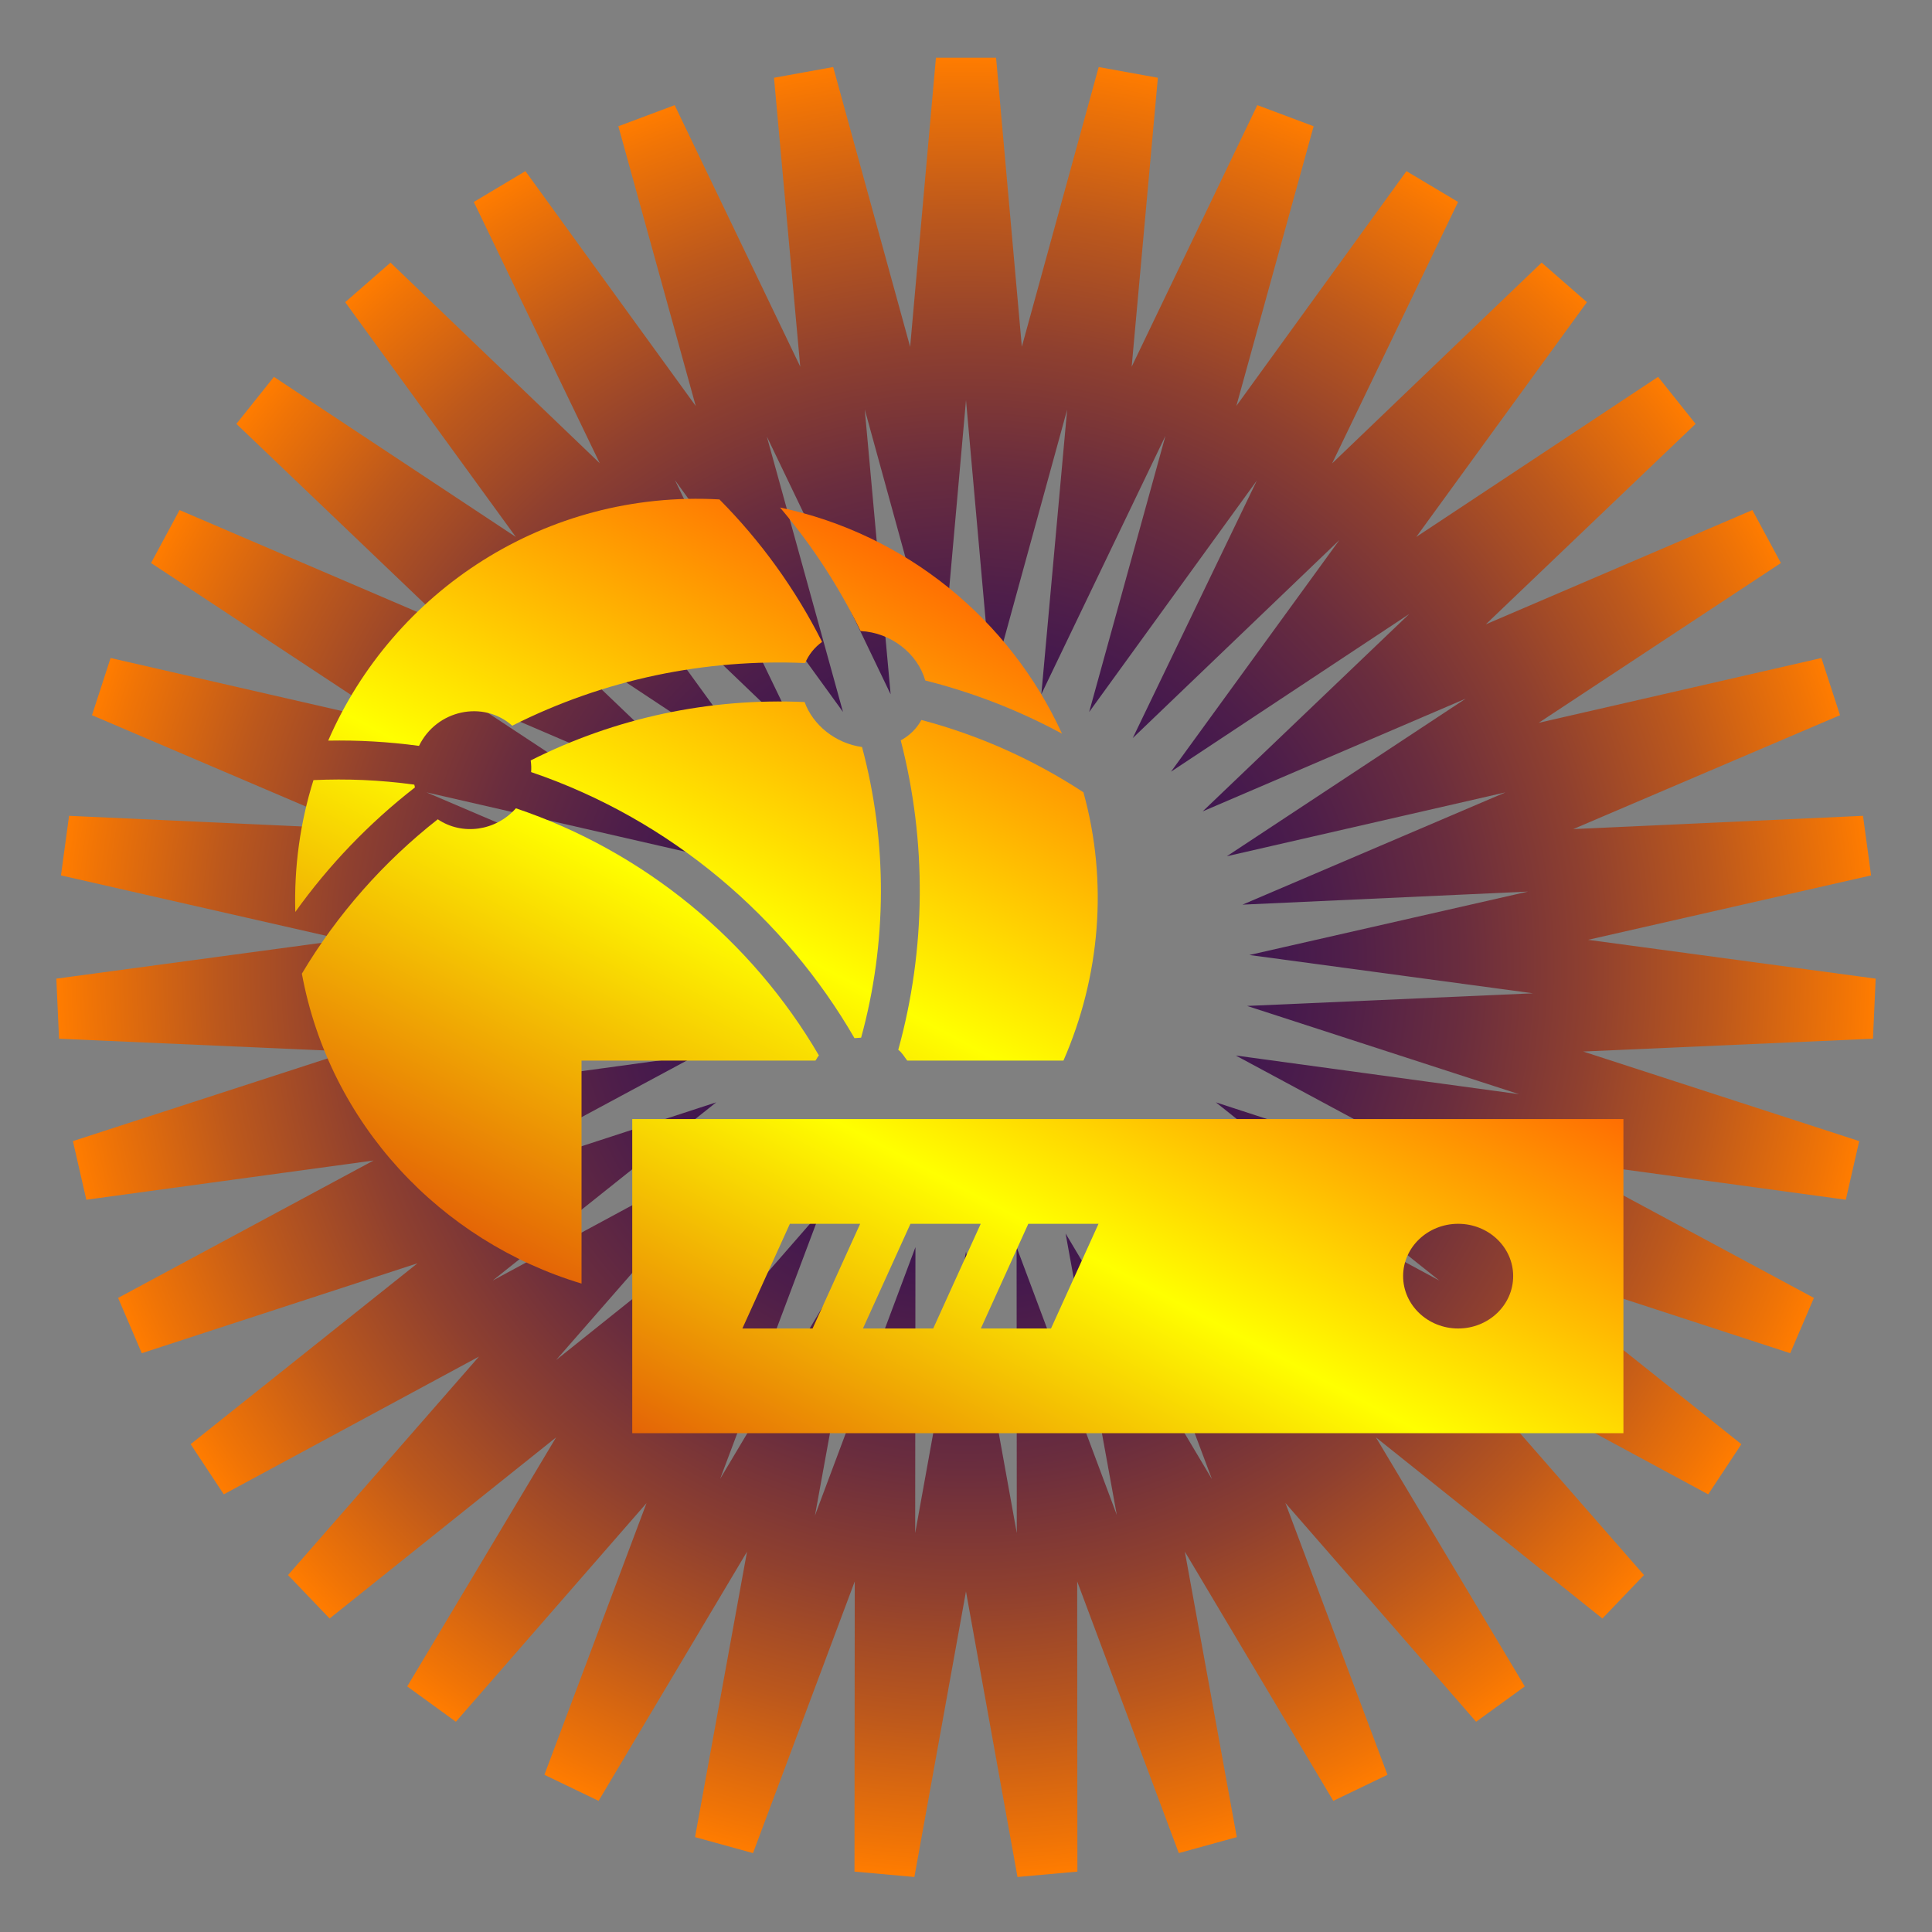 <?xml version="1.0" encoding="utf-8"?>
<!DOCTYPE svg PUBLIC "-//W3C//DTD SVG 1.0//EN" "http://www.w3.org/TR/2001/REC-SVG-20010904/DTD/svg10.dtd">
<svg version="1.0" id="Layer_1" xmlns="http://www.w3.org/2000/svg" xmlns:xlink="http://www.w3.org/1999/xlink" x="0px" y="0px"
	 width="32px" height="32px" viewBox="0 0 32 32" enable-background="new 0 0 32 32" xml:space="preserve">
<rect x="0" y="0" width="32" height="32" fill="#808080" stroke="none"/>
<radialGradient id="bg_1_" cx="17.264" cy="16.692" r="15.934" gradientTransform="matrix(0.945 0 0 0.946 -0.311 0.234)" gradientUnits="userSpaceOnUse">
	<stop  offset="0" style="stop-color:#290A59"/>
	<stop  offset="0.135" style="stop-color:#2D0C57"/>
	<stop  offset="0.272" style="stop-color:#391352"/>
	<stop  offset="0.409" style="stop-color:#4E1E4A"/>
	<stop  offset="0.548" style="stop-color:#6A2D3E"/>
	<stop  offset="0.687" style="stop-color:#8F402F"/>
	<stop  offset="0.827" style="stop-color:#BC581C"/>
	<stop  offset="0.965" style="stop-color:#F07406"/>
	<stop  offset="1" style="stop-color:#FF7C00"/>
</radialGradient>
<polygon id="bg" fill="none" stroke="url(#bg_1_)" stroke-miterlimit="10" points="16,1 16.673,8.546 18.68,1.243 17.996,8.786 
	21.276,1.958 19.259,9.258 23.7,3.128 20.413,9.95 25.88,4.711 21.427,10.837 27.739,6.659 22.265,11.89 29.222,8.908 
	22.903,13.077 30.28,11.386 23.319,14.358 30.88,14.012 23.499,15.692 31,16.705 23.439,17.039 30.64,19.376 23.14,18.352 
	29.807,21.938 22.612,19.591 28.531,24.311 21.87,20.715 26.853,26.417 20.94,21.688 24.826,28.189 19.85,22.482 22.513,29.572 
	18.637,23.065 19.993,30.518 17.34,23.425 17.345,31 16,23.546 14.653,31 14.66,23.425 12.004,30.518 13.361,23.065 9.485,29.572 
	12.15,22.482 7.174,28.189 11.06,21.688 5.147,26.417 10.13,20.715 3.469,24.311 9.389,19.591 2.193,21.938 8.859,18.352 
	1.362,19.376 8.56,17.039 1,16.705 8.499,15.692 1.121,14.012 8.68,14.358 1.72,11.386 9.097,13.077 2.777,8.908 9.734,11.89 
	4.261,6.659 10.574,10.837 6.122,4.711 11.587,9.95 8.298,3.128 12.743,9.258 10.724,1.958 14.003,8.786 13.318,1.243 15.327,8.546 
	"/>
<g>
	<linearGradient id="SVGID_1_" gradientUnits="userSpaceOnUse" x1="21.567" y1="15.706" x2="15.792" y2="26.568">
		<stop  offset="0" style="stop-color:#FF6E02"/>
		<stop  offset="0.5" style="stop-color:#FFFF00"/>
		<stop  offset="1" style="stop-color:#E46406"/>
	</linearGradient>
	<path fill="url(#SVGID_1_)" d="M26.889,23.738v-5.203H10.472v5.203H26.889z M24.152,20.27c0.504,0,0.911,0.389,0.911,0.866
		c0,0.479-0.407,0.868-0.911,0.868c-0.503,0-0.912-0.389-0.912-0.868C23.24,20.658,23.649,20.27,24.152,20.27z M17.032,20.27h1.163
		l-0.787,1.734h-1.162L17.032,20.27z M15.08,20.27h1.164l-0.787,1.734h-1.164L15.08,20.27z M13.083,20.27h1.164l-0.788,1.734h-1.163
		L13.083,20.27z"/>
	<g>
		<linearGradient id="SVGID_2_" gradientUnits="userSpaceOnUse" x1="11.648" y1="7.438" x2="5.403" y2="19.182">
			<stop  offset="0" style="stop-color:#FF6E02"/>
			<stop  offset="0.5" style="stop-color:#FFFF00"/>
			<stop  offset="1" style="stop-color:#E46406"/>
		</linearGradient>
		<path fill="url(#SVGID_2_)" d="M8.484,12.02c1.533-0.774,3.205-1.109,4.852-1.038c0.059-0.141,0.156-0.26,0.28-0.35
			c-0.441-0.875-1.016-1.671-1.7-2.36c-2.876-0.16-5.405,1.518-6.48,3.995c0.5-0.009,0.99,0.018,1.504,0.087
			C7.229,11.759,8.003,11.591,8.484,12.02z"/>
		<linearGradient id="SVGID_3_" gradientUnits="userSpaceOnUse" x1="18.349" y1="11.001" x2="12.104" y2="22.744">
			<stop  offset="0" style="stop-color:#FF6E02"/>
			<stop  offset="0.5" style="stop-color:#FFFF00"/>
			<stop  offset="1" style="stop-color:#E46406"/>
		</linearGradient>
		<path fill="url(#SVGID_3_)" d="M17.945,13.123c-0.814-0.534-1.718-0.943-2.684-1.198c-0.077,0.142-0.196,0.259-0.342,0.338
			c0.433,1.674,0.421,3.455-0.041,5.125c0.065,0.048,0.101,0.118,0.149,0.179h2.587C18.22,16.18,18.359,14.613,17.945,13.123z"/>
		<linearGradient id="SVGID_4_" gradientUnits="userSpaceOnUse" x1="15.638" y1="9.559" x2="9.393" y2="21.305">
			<stop  offset="0" style="stop-color:#FF6E02"/>
			<stop  offset="0.5" style="stop-color:#FFFF00"/>
			<stop  offset="1" style="stop-color:#E46406"/>
		</linearGradient>
		<path fill="url(#SVGID_4_)" d="M15.325,11.271c0.791,0.199,1.551,0.494,2.265,0.881c-0.864-1.892-2.586-3.306-4.67-3.746
			c0.533,0.63,0.98,1.318,1.334,2.046C14.761,10.477,15.2,10.829,15.325,11.271z"/>
		<linearGradient id="SVGID_5_" gradientUnits="userSpaceOnUse" x1="14.643" y1="9.03" x2="8.399" y2="20.774">
			<stop  offset="0" style="stop-color:#FF6E02"/>
			<stop  offset="0.5" style="stop-color:#FFFF00"/>
			<stop  offset="1" style="stop-color:#E46406"/>
		</linearGradient>
		<path fill="url(#SVGID_5_)" d="M13.327,11.628c-1.58-0.071-3.135,0.261-4.537,0.967c0.011,0.075,0.011,0.135,0.007,0.193
			c2.332,0.794,4.209,2.423,5.356,4.407l0.11-0.008c0.431-1.57,0.438-3.238,0.015-4.814C13.834,12.312,13.463,12.006,13.327,11.628z
			"/>
		<linearGradient id="SVGID_6_" gradientUnits="userSpaceOnUse" x1="9.568" y1="6.332" x2="3.323" y2="18.076">
			<stop  offset="0" style="stop-color:#FF6E02"/>
			<stop  offset="0.5" style="stop-color:#FFFF00"/>
			<stop  offset="1" style="stop-color:#E46406"/>
		</linearGradient>
		<path fill="url(#SVGID_6_)" d="M6.873,13.042l-0.011-0.046c-0.573-0.078-1.119-0.1-1.67-0.075
			c-0.22,0.701-0.322,1.433-0.301,2.184C5.446,14.33,6.108,13.638,6.873,13.042z"/>
		<linearGradient id="SVGID_7_" gradientUnits="userSpaceOnUse" x1="13.685" y1="8.523" x2="7.441" y2="20.265">
			<stop  offset="0" style="stop-color:#FF6E02"/>
			<stop  offset="0.5" style="stop-color:#FFFF00"/>
			<stop  offset="1" style="stop-color:#E46406"/>
		</linearGradient>
		<path fill="url(#SVGID_7_)" d="M13.507,17.566c0.022-0.027,0.031-0.059,0.057-0.084c-1.114-1.906-2.894-3.378-5.019-4.094
			c-0.334,0.377-0.89,0.455-1.294,0.182C6.353,14.275,5.586,15.142,5,16.127c0.459,2.484,2.294,4.43,4.632,5.133v-3.693H13.507z"/>
	</g>
</g>
</svg>
